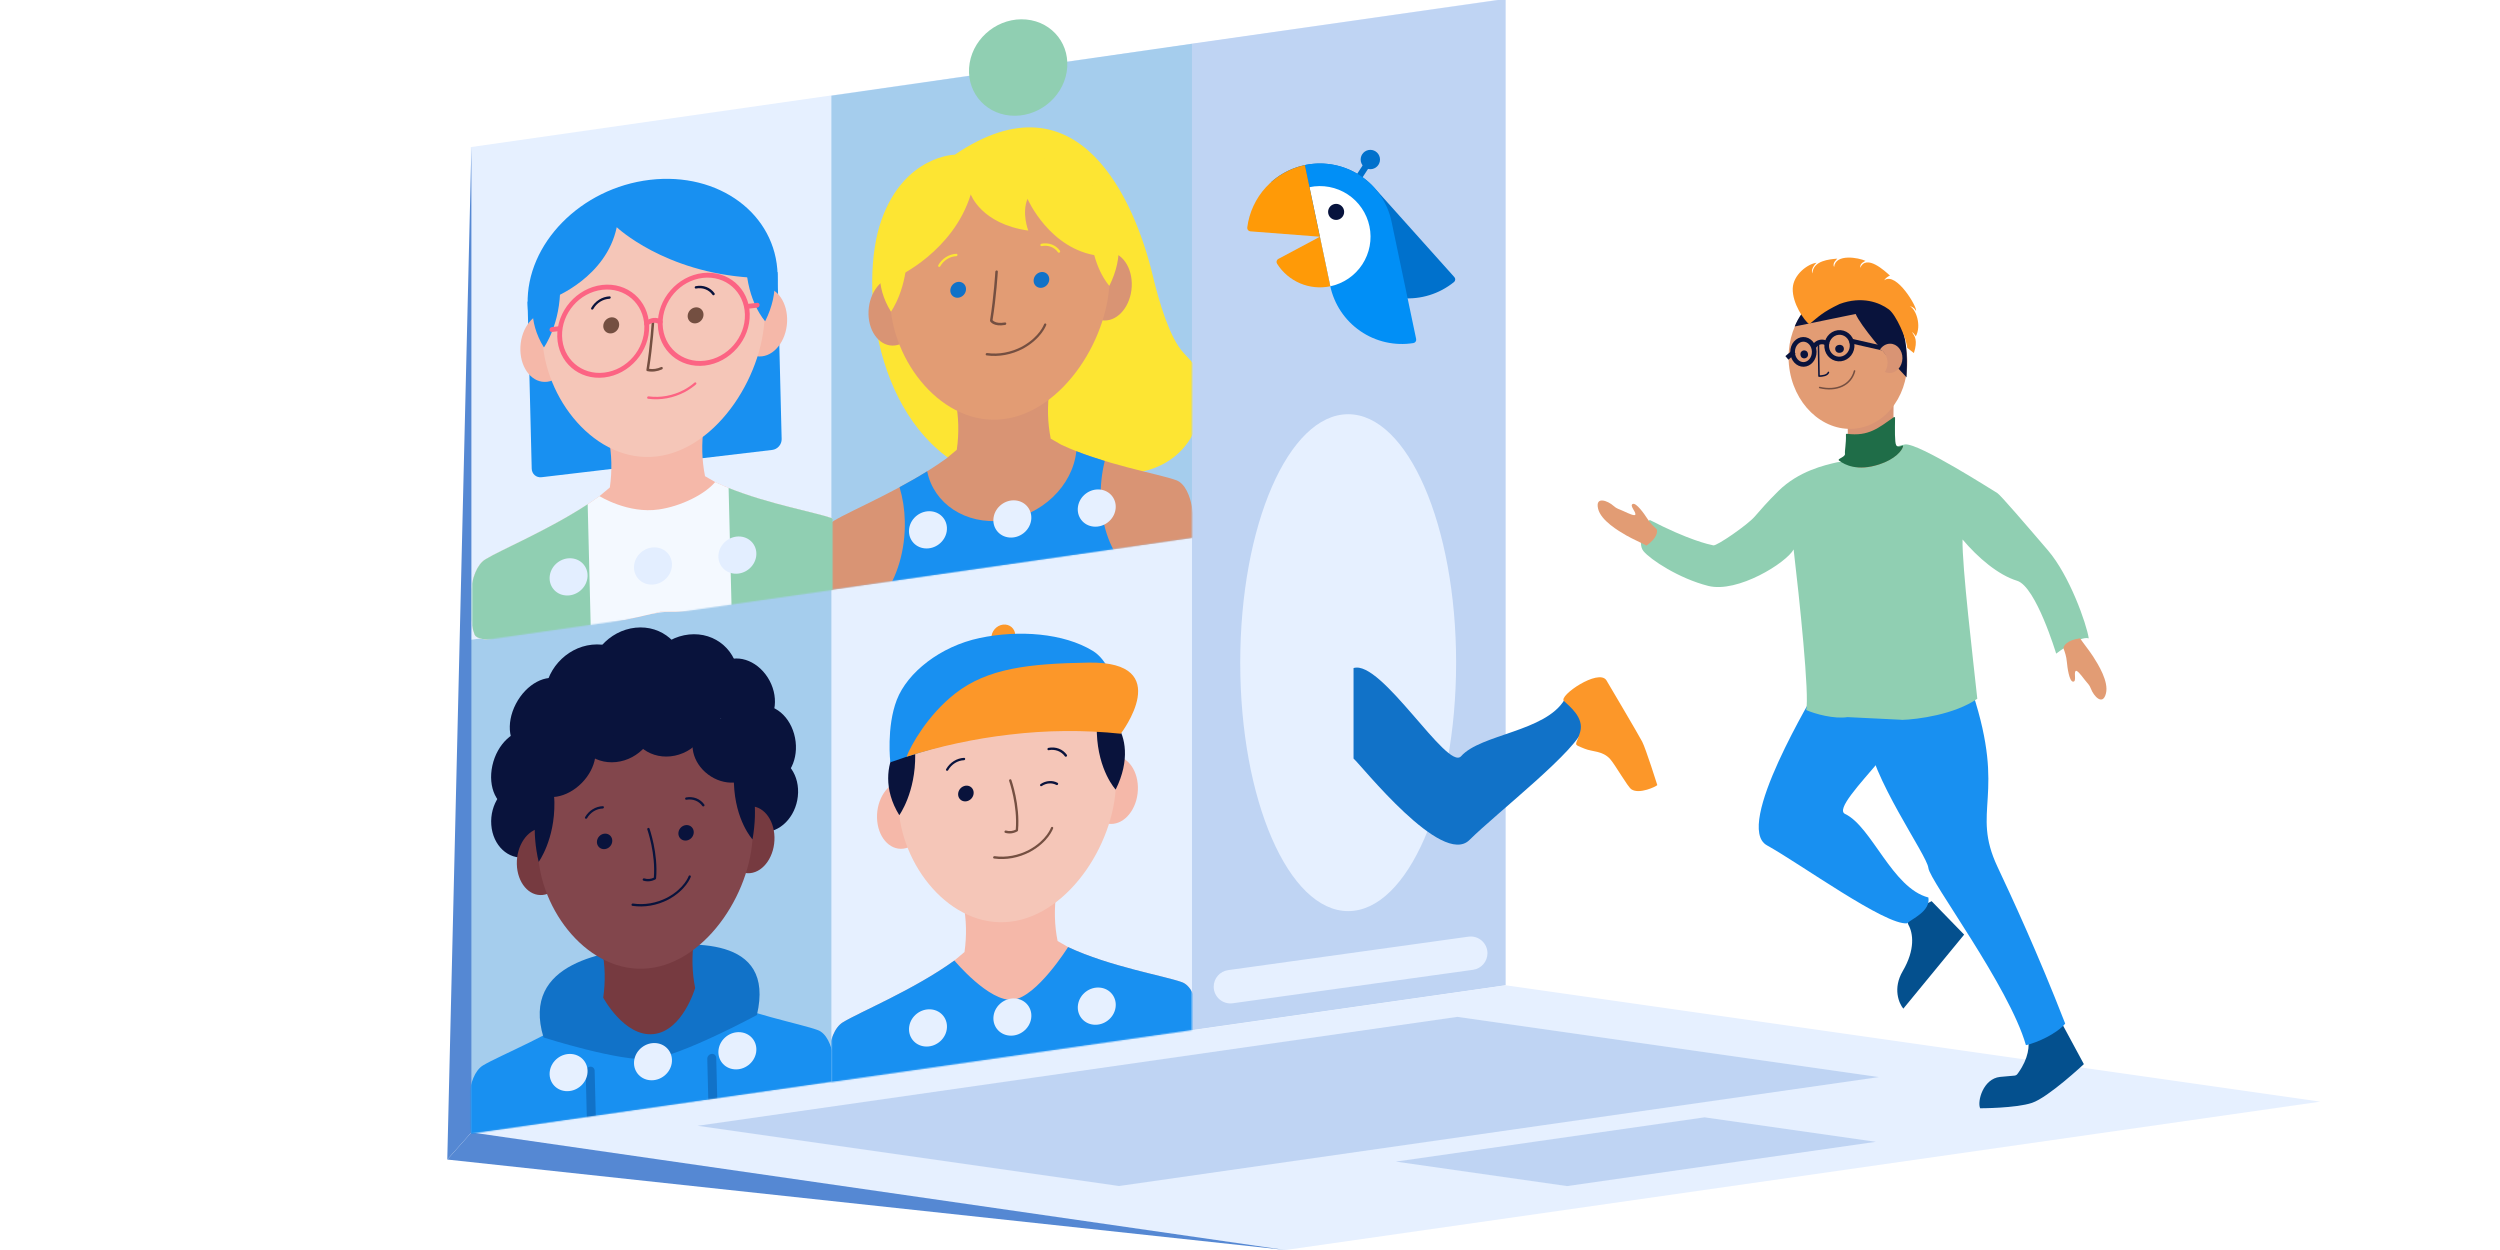 <svg width="2000" height="1000" viewBox="0 0 2000 1000" fill="none" xmlns="http://www.w3.org/2000/svg">
<rect x="0" y="0" width="2000" height="1000" fill="#333333" stroke="none"/>
<g clip-path="url(#clip0_403_1105)">
<rect width="2000" height="1000" fill="white"/>
<path d="M376.632 117.673L1204.45 -1V788.222L376.632 906.895V117.673Z" fill="#E6F0FF"/>
<path d="M953.594 34.954L1204.45 -0.869V788.222L953.594 824.046V34.954Z" fill="#BFD4F3"/>
<path d="M665.113 470.314L376.632 511.873V906.966L665.113 865.408V470.314Z" fill="#A5CDED"/>
<path d="M953.594 34.98L665.113 76.538V471.833L953.594 430.275V34.98Z" fill="#A5CDED"/>
<path d="M1028.37 1000L1856.18 881.328L1204.45 788.223L376.632 906.895L1028.37 1000Z" fill="#E6F0FF"/>
<path d="M895.222 948.809L1503.06 861.671L1165.85 813.499L558.018 900.637L895.222 948.809Z" fill="#BFD4F3"/>
<path d="M1253.66 948.865L1500.65 913.449L1363.63 893.87L1116.65 929.286L1253.66 948.865Z" fill="#BFD4F3"/>
<path d="M1028.37 1000L377.114 905.93L357.818 927.638L1028.37 1000Z" fill="#5588D3"/>
<path d="M377.114 118.155V905.93L357.818 927.639L377.114 118.155Z" fill="#5588D3"/>
<circle r="38.967" transform="matrix(0.996 0.092 -0.165 0.986 814.528 54.027)" fill="#90CFB2"/>
<path d="M1099.57 150.308L1163.48 221.689C1163.73 221.963 1163.92 222.285 1164.04 222.635C1164.16 222.984 1164.21 223.354 1164.18 223.723C1164.15 224.092 1164.05 224.451 1163.88 224.779C1163.71 225.107 1163.48 225.398 1163.19 225.633C1151.51 235.109 1136.63 239.728 1121.64 238.534C1106.65 237.34 1092.69 230.424 1082.65 219.22L1016.86 145.744C1028.43 135.382 1043.65 130.042 1059.16 130.898C1074.67 131.754 1089.2 138.736 1099.57 150.308V150.308Z" fill="#0071CC"/>
<path d="M1091.58 130.094L1095.89 132.916L1082.93 152.765L1078.61 149.943L1091.58 130.094Z" fill="#0071CC"/>
<path d="M1097.86 135.2C1093.67 136.078 1089.57 133.397 1088.69 129.214C1087.82 125.031 1090.5 120.928 1094.68 120.051C1098.86 119.174 1102.96 121.854 1103.84 126.037C1104.72 130.221 1102.04 134.323 1097.86 135.2Z" fill="#0071CC"/>
<path d="M1113.25 177.356L1132.92 271.191C1133 271.553 1133 271.927 1132.93 272.289C1132.86 272.652 1132.72 272.997 1132.51 273.302C1132.3 273.608 1132.03 273.869 1131.72 274.068C1131.41 274.267 1131.06 274.401 1130.7 274.462C1115.84 276.829 1100.65 273.39 1088.26 264.859C1075.87 256.329 1067.24 243.359 1064.15 228.638L1043.9 132.05C1051.43 130.471 1059.19 130.391 1066.75 131.814C1074.31 133.236 1081.52 136.134 1087.96 140.341C1094.4 144.548 1099.95 149.982 1104.28 156.333C1108.62 162.684 1111.67 169.828 1113.25 177.356V177.356Z" fill="#018FF6"/>
<path d="M1095.57 181.064C1097.78 191.579 1095.72 202.54 1089.84 211.535C1083.96 220.53 1074.75 226.822 1064.24 229.026L1047.61 149.729C1052.82 148.637 1058.19 148.581 1063.42 149.565C1068.64 150.549 1073.63 152.553 1078.08 155.463C1082.54 158.373 1086.37 162.131 1089.37 166.524C1092.37 170.916 1094.48 175.857 1095.57 181.064V181.064Z" fill="white"/>
<path d="M1022.7 207.118L1055.92 189.376L1064.24 229.025C1056.15 230.719 1047.75 229.903 1040.14 226.686C1032.54 223.469 1026.1 218.005 1021.68 211.026C1021.48 210.707 1021.34 210.348 1021.28 209.974C1021.22 209.599 1021.24 209.217 1021.34 208.85C1021.43 208.483 1021.6 208.14 1021.84 207.842C1022.07 207.544 1022.37 207.297 1022.7 207.118Z" fill="#FF9A07"/>
<path d="M997.8 182.019C999.334 169.931 1004.6 158.621 1012.86 149.665C1021.12 140.709 1031.97 134.551 1043.9 132.05L1055.92 189.376L1000.32 185.079C999.948 185.051 999.588 184.949 999.26 184.779C998.931 184.608 998.64 184.373 998.405 184.087C998.169 183.801 997.994 183.47 997.89 183.115C997.786 182.76 997.756 182.387 997.8 182.019V182.019Z" fill="#FF9A07"/>
<path d="M1070.22 175.81C1066.74 176.539 1063.34 174.312 1062.61 170.837C1061.88 167.362 1064.11 163.953 1067.58 163.225C1071.06 162.496 1074.46 164.723 1075.19 168.198C1075.92 171.673 1073.69 175.081 1070.22 175.81Z" fill="#07133D"/>
<path d="M970.96 789.357C970.96 782.681 975.882 777.027 982.494 776.106L1174.75 749.337C1182.8 748.216 1189.97 754.465 1189.97 762.587V762.587C1189.97 769.263 1185.05 774.917 1178.44 775.838L986.184 802.608C978.139 803.728 970.96 797.479 970.96 789.357V789.357Z" fill="#E6F0FF"/>
<path d="M1667.09 851.307L1647.76 815.466C1639.54 816.889 1620.66 823.366 1622.27 829.985C1623.85 836.461 1622.87 846.691 1614.68 858.173C1612.41 861.36 1613.53 860.085 1600.02 861.532C1586.51 862.979 1581.66 881.097 1584.1 886.618C1584.1 886.618 1612.56 886.635 1625.59 882.293C1638.61 877.951 1667.09 851.307 1667.09 851.307Z" fill="#04508E"/>
<path d="M1571.32 747.7L1545.29 720.922C1538.46 724.137 1523.59 734.332 1526.68 739.747C1530.55 746.515 1532.32 759.648 1522.18 776.904C1514.07 790.709 1519.12 802.668 1522.66 806.922L1571.32 747.7Z" fill="#04508E"/>
<path d="M1413.56 676.269C1386.46 661.244 1451.47 555.547 1454.97 547.941L1498.7 554.948L1520.42 565.832C1551.17 571.388 1461.23 644.123 1476.06 651.152C1497.5 661.312 1513.69 710.496 1542.7 717.989C1544.66 729.107 1529.01 735.249 1525.72 738.652C1508.5 740.518 1440.66 691.294 1413.56 676.269Z" fill="#1890F1"/>
<path d="M1542.69 694.349C1541.69 684.038 1496.29 621.369 1493.3 585.871L1578.08 554.209C1605.37 637.785 1576.45 647.672 1598.03 693.538C1608.88 716.602 1630.09 762.087 1652.16 818.886C1645.43 826.997 1629.65 834.178 1620.74 836.137C1607.27 789.012 1543.68 704.659 1542.69 694.349Z" fill="#1890F1"/>
<path d="M1422.72 392.805C1438.97 376.762 1459.94 372.037 1469.54 369.876L1469.9 369.795L1480.28 368.28L1520.47 356.331L1523.9 355.557C1534.46 353.857 1595.65 393.269 1597.87 394.461C1600.09 395.653 1621.08 420.132 1638.37 440.294C1655.65 460.455 1669.22 498.967 1671 510.691C1663.87 508.339 1644.93 522.906 1644.93 522.906C1644.93 522.906 1628.81 469.26 1613.69 464.626C1598.57 459.992 1582.42 446.235 1570.04 431.57C1569.48 452.48 1578.66 529.049 1581.84 558.985C1563.59 571.678 1533.89 575.569 1521.33 575.928C1521.33 575.893 1521.32 575.858 1521.32 575.823L1477.99 573.691C1467.38 575.368 1451.9 571.147 1444.9 568.008C1447.8 557.457 1439.44 477.967 1434.9 439.541C1429.19 450.176 1390.04 474.658 1366.6 468.727C1343.16 462.796 1320.3 447.665 1314.74 440.873C1309.19 434.082 1316.5 417.578 1319.86 415.997C1350.97 432.076 1366.88 435.511 1370.69 436.302C1373.43 436.871 1397.92 420.035 1403.76 413.274C1408.06 408.293 1413.99 401.421 1422.72 392.805Z" fill="#90CFB2"/>
<path d="M1477.77 362.786C1477.44 360.198 1478.55 349.831 1478.22 342.238C1478.21 341.999 1478.33 341.774 1478.54 341.651L1513.91 320.351C1514.35 320.088 1514.91 320.401 1514.9 320.912C1514.74 331.165 1514.49 354.042 1515.68 356.235C1516.71 358.125 1519.63 357.767 1521.37 357.043C1521.81 356.86 1522.32 357.113 1522.2 357.575C1521.34 360.875 1515.04 367.594 1503.26 371.559C1486.03 377.361 1477.67 371.749 1472.94 368.124C1471.22 366.803 1478.1 365.418 1477.77 362.786Z" fill="#D99474"/>
<path d="M1475.98 363.055C1475.66 360.514 1476.99 354.945 1476.74 347.706C1476.73 347.297 1477.09 346.972 1477.5 347.025C1494.96 349.306 1502.79 342.323 1515.03 333.754C1515.47 333.451 1516.06 333.765 1516.05 334.294L1516.05 334.391C1515.9 343.624 1515.73 353.876 1516.91 356.05C1517.92 357.919 1520.13 357.351 1521.63 356.557C1522.06 356.334 1522.56 356.572 1522.46 357.039C1521.77 360.397 1516.15 367.426 1503.27 371.558C1485.95 377.115 1475.88 372.018 1471.16 368.393C1469.44 367.072 1476.32 365.687 1475.98 363.055Z" fill="#1F6D48"/>
<ellipse rx="47.433" ry="55.442" transform="matrix(0.979 -0.206 0.18 0.984 1478.36 287.67)" fill="#E29C74"/>
<ellipse cx="1471.64" cy="279.077" rx="3.471" ry="3.218" transform="rotate(-7.746 1471.64 279.077)" fill="#09133C"/>
<ellipse cx="1443.38" cy="283.51" rx="3.037" ry="3.218" transform="rotate(-7.746 1443.38 283.51)" fill="#09133C"/>
<path d="M1455.36 275.049C1455.35 274.705 1455.07 274.432 1454.73 274.438C1454.38 274.444 1454.11 274.728 1454.12 275.071L1455.36 275.049ZM1455.2 300.898L1454.58 300.909C1454.59 301.249 1454.87 301.521 1455.21 301.52L1455.2 300.898ZM1463.35 298.097C1463.47 297.773 1463.29 297.419 1462.97 297.307C1462.65 297.194 1462.29 297.367 1462.18 297.691L1463.35 298.097ZM1454.12 275.071L1454.58 300.909L1455.83 300.887L1455.36 275.049L1454.12 275.071ZM1455.21 301.52C1456.45 301.516 1458.19 301.401 1459.75 300.945C1461.27 300.499 1462.81 299.668 1463.35 298.097L1462.18 297.691C1461.84 298.668 1460.82 299.335 1459.4 299.752C1458 300.16 1456.4 300.272 1455.2 300.276L1455.21 301.52Z" fill="#09133C"/>
<path d="M1483.64 296.781C1480.73 308.144 1469.18 313.233 1455.74 310.013" stroke="#744F41" stroke-width="1.244" stroke-linecap="round"/>
<path d="M1481.65 275.284C1482.28 281.175 1478.19 286.436 1472.65 287.15C1467.12 287.864 1462.02 283.786 1461.39 277.895C1460.76 272.004 1464.85 266.742 1470.38 266.029C1475.92 265.315 1481.01 269.392 1481.65 275.284Z" stroke="#09133C" stroke-width="3.732"/>
<path d="M1461.48 274.708V274.708C1458.29 272.598 1453.99 273.418 1451.8 276.557L1451.54 276.938" stroke="#09133C" stroke-width="3.732" stroke-linecap="round"/>
<path d="M1451.38 281.353C1451.47 287.117 1447.45 291.463 1442.89 291.549C1438.32 291.635 1434.17 287.443 1434.08 281.679C1434 275.914 1438.01 271.568 1442.58 271.482C1447.15 271.396 1451.3 275.588 1451.38 281.353Z" stroke="#09133C" stroke-width="3.732"/>
<path d="M1480.02 272.614L1509.06 279.225" stroke="#09133C" stroke-width="3.732"/>
<path d="M1435.2 281.51L1429.5 286.307" stroke="#09133C" stroke-width="3.732"/>
<path d="M1484.52 251.169L1435.77 261.182C1440.03 249.958 1458.85 221.323 1492.52 234.088C1526.19 246.854 1526.31 276.815 1525.25 301.885C1507.16 282.797 1488.57 260.476 1484.52 251.169Z" fill="#09133C"/>
<path d="M1434.19 230.721C1433.75 242.666 1443.37 256.467 1447.41 259.423C1454.98 253.168 1458.06 249.711 1471.73 243.182C1489.57 236.622 1503.55 241.952 1510.99 247.469C1516.94 251.882 1525.15 270.783 1525.76 278.263L1531.12 282.458C1534.32 272.287 1531.9 269.127 1529.63 265.712C1530.88 266.204 1532.65 269.061 1532.65 269.061C1537.32 260.507 1532.92 247.337 1527.78 244.93C1531.78 245.78 1532.81 248.853 1532.81 248.853C1534.25 246.314 1517.1 217.017 1507.47 224.203C1508.05 222.584 1511.04 220.721 1511.97 220.487C1508.03 216.92 1493.04 202.883 1488.16 214.317C1487.8 210.28 1491.65 209.335 1492.34 208.671C1486.98 206.134 1468.4 202.663 1467.26 213.615C1465.6 210.296 1469.4 207.648 1469.83 206.906C1463.69 207.452 1450.48 208.326 1449.9 218.776C1448.37 215.145 1452.24 211.183 1453.21 210.193C1446.19 211.118 1434.61 219.644 1434.19 230.721Z" fill="#FC9729"/>
<path d="M1511.63 298.427C1517.19 298.444 1521.81 293.205 1521.95 286.726C1522.09 280.246 1517.69 274.979 1512.13 274.962C1508.85 274.952 1505.89 276.78 1503.99 279.617C1507.64 281.368 1510.15 285.592 1510.05 290.516C1509.99 293.164 1509.19 295.604 1507.88 297.563C1509.03 298.116 1510.3 298.423 1511.63 298.427Z" fill="#D99474"/>
<path d="M1301.15 428.4C1305.9 431.133 1313.96 434.663 1317.18 436.512C1325.76 430.452 1326.21 425.221 1325.36 423.363L1325.36 423.362C1322.88 421.102 1320.3 418.751 1317.84 414.879C1315.55 411.269 1308.97 401.906 1306.19 403.165C1303.41 404.423 1308.76 409.306 1308.3 411.601C1307.99 413.159 1303.07 410.896 1298.79 408.889C1295.21 407.209 1293.46 407.097 1290.89 404.749C1286.34 400.599 1275.99 396.587 1278.48 406.996C1280.75 416.459 1294.72 424.701 1301.15 428.4Z" fill="#E29C74"/>
<path d="M1674.53 525.251C1671.58 520.634 1666.06 513.786 1664.06 510.661C1653.65 512.081 1650.84 516.515 1650.73 518.555L1650.73 518.556C1651.89 521.704 1653.09 524.978 1653.49 529.548C1653.86 533.81 1655.37 545.149 1658.42 545.316C1661.47 545.483 1658.97 538.682 1660.44 536.858C1661.43 535.618 1664.76 539.898 1667.63 543.651C1670.03 546.793 1671.53 547.699 1672.73 550.971C1674.86 556.75 1682.18 565.081 1684.77 554.697C1687.13 545.256 1678.54 531.5 1674.53 525.251Z" fill="#E29C74"/>
<mask id="mask0_403_1105" style="mask-type:alpha" maskUnits="userSpaceOnUse" x="665" y="428" width="289" height="438">
<path d="M953.594 428.827L665.113 470.385V865.68L953.594 824.122V428.827Z" fill="#BFD4F3"/>
</mask>
<g mask="url(#mask0_403_1105)">
<path d="M945.546 785.74C931.692 780.681 887.807 773.296 854.459 757.642L846.075 752.812C843.548 740.254 843.223 727.147 845.115 714.066C845.115 714.066 822.339 710.71 807.843 717.126C793.077 714.174 770.638 722.881 770.638 722.881C773.156 735.441 773.481 748.546 771.598 761.626L763.503 768.408C731.104 791.843 687.842 809.542 674.3 817.844C660.758 826.145 659.541 860.219 665.773 876.666C670.932 890.252 775.703 867.708 811.337 858.847C847.276 859.237 952.492 856.927 956.949 842.203C962.331 824.382 959.438 790.794 945.546 785.74Z" fill="#F5B8A9"/>
<path d="M665.774 876.666C670.932 890.251 775.703 867.708 811.337 858.847C847.276 859.237 952.492 856.927 956.949 842.203C962.333 824.439 959.457 790.792 945.546 785.74C931.635 780.687 887.807 773.296 854.459 757.642C854.459 757.642 829.54 797.51 810.534 799.759C791.529 802.009 763.503 768.408 763.503 768.408C731.105 791.843 687.842 809.542 674.3 817.844C660.758 826.145 659.542 860.219 665.774 876.666Z" fill="#1890F1"/>
<path d="M802.911 518.923C808.19 518.298 812.363 513.485 812.232 508.172C812.1 502.859 807.713 499.058 802.434 499.683C797.154 500.308 792.981 505.121 793.113 510.434C793.244 515.747 797.631 519.548 802.911 518.923Z" fill="#FC9729"/>
<path d="M890.704 659.04C901.909 657.714 910.691 644.508 910.321 629.544C909.95 614.579 900.566 603.524 889.361 604.85C878.156 606.176 869.374 619.382 869.745 634.346C870.116 649.311 879.5 660.366 890.704 659.04Z" fill="#F5B8A9"/>
<path d="M722.576 678.939C733.781 677.613 742.563 664.407 742.192 649.442C741.821 634.478 732.437 623.422 721.233 624.748C710.028 626.074 701.246 639.28 701.616 654.245C701.987 669.209 711.371 680.265 722.576 678.939Z" fill="#F5B8A9"/>
<path d="M892.735 622.7C893.934 671.065 856.386 731.667 808.325 737.355C760.264 743.043 719.962 691.732 718.761 643.291C718.304 631.707 720.143 619.933 724.171 608.655C728.199 597.376 734.337 586.817 742.226 577.593C750.115 568.369 759.599 560.662 770.126 554.923C780.654 549.183 792.014 545.524 803.546 544.159C815.078 542.794 826.552 543.751 837.302 546.972C848.051 550.194 857.86 555.616 866.16 562.924C874.459 570.233 881.082 579.281 885.644 589.543C890.207 599.805 892.617 611.076 892.735 622.7V622.7Z" fill="#F5C6B8"/>
<path d="M766.487 635.53C766.514 636.769 766.906 637.939 767.613 638.891C768.32 639.842 769.31 640.533 770.459 640.875C771.607 641.217 772.862 641.196 774.064 640.813C775.266 640.431 776.362 639.705 777.213 638.727C778.063 637.748 778.63 636.562 778.841 635.319C779.053 634.075 778.899 632.829 778.401 631.74C777.902 630.65 777.08 629.766 776.039 629.198C774.999 628.63 773.786 628.405 772.554 628.551C771.738 628.645 770.933 628.9 770.186 629.302C769.439 629.704 768.765 630.245 768.201 630.893C767.637 631.541 767.196 632.285 766.902 633.08C766.608 633.876 766.467 634.708 766.487 635.53" fill="#09133C"/>
<path fill-rule="evenodd" clip-rule="evenodd" d="M771.163 608.179C768.648 608.281 766.145 609.074 763.921 610.473C761.698 611.873 759.837 613.826 758.54 616.124C758.272 616.599 757.692 616.799 757.246 616.57C756.799 616.341 756.655 615.77 756.924 615.294C758.397 612.684 760.51 610.466 763.036 608.876C765.562 607.286 768.405 606.386 771.262 606.27C771.782 606.249 772.181 606.66 772.154 607.187C772.127 607.714 771.683 608.158 771.163 608.179Z" fill="#09133C"/>
<path fill-rule="evenodd" clip-rule="evenodd" d="M838.786 598.278C841.632 597.719 844.503 597.943 847.093 598.927C849.682 599.912 851.893 601.619 853.487 603.865C853.777 604.275 853.662 604.876 853.229 605.209C852.797 605.542 852.211 605.481 851.921 605.072C850.517 603.094 848.572 601.591 846.292 600.724C844.012 599.858 841.484 599.66 838.979 600.153C838.461 600.255 837.998 599.918 837.945 599.4C837.891 598.882 838.268 598.38 838.786 598.278Z" fill="#09133C"/>
<path fill-rule="evenodd" clip-rule="evenodd" d="M807.881 623.464C808.373 623.246 808.91 623.458 809.081 623.938L808.19 624.333C809.081 623.938 809.081 623.938 809.081 623.938L809.083 623.943L809.087 623.955L809.103 624.001C809.117 624.041 809.138 624.101 809.164 624.178C809.217 624.332 809.293 624.56 809.39 624.856C809.583 625.449 809.856 626.315 810.177 627.415C810.82 629.616 811.657 632.757 812.437 636.527C813.996 644.058 815.339 654.144 814.431 664.277C814.4 664.618 814.194 664.933 813.888 665.104C812.367 665.956 810.718 666.498 809.042 666.697C807.366 666.895 805.699 666.746 804.145 666.257C803.662 666.105 803.429 665.573 803.624 665.068C803.819 664.562 804.368 664.276 804.851 664.427C806.166 664.841 807.577 664.967 808.995 664.799C810.233 664.653 811.454 664.284 812.601 663.713C813.387 654.031 812.1 644.38 810.589 637.081C809.82 633.366 808.996 630.272 808.364 628.108C808.048 627.027 807.781 626.179 807.593 625.602C807.499 625.314 807.425 625.094 807.375 624.947C807.35 624.873 807.331 624.818 807.318 624.781L807.304 624.74L807.3 624.731L807.299 624.729C807.299 624.729 807.299 624.729 807.299 624.729C807.129 624.249 807.389 623.682 807.881 623.464Z" fill="#744F41"/>
<path fill-rule="evenodd" clip-rule="evenodd" d="M841.935 661.525C842.426 661.653 842.685 662.172 842.512 662.684L841.622 662.451C842.512 662.684 842.512 662.684 842.512 662.685L842.511 662.686L842.51 662.69L842.507 662.699L842.496 662.729C842.487 662.755 842.475 662.789 842.458 662.834C842.425 662.922 842.376 663.048 842.31 663.207C842.177 663.527 841.975 663.984 841.687 664.553C841.112 665.691 840.197 667.278 838.824 669.112C836.075 672.784 831.501 677.433 824.175 681.454L824.16 681.462L824.16 681.462C815.042 686.278 804.909 688.158 795.228 686.829C794.721 686.759 794.403 686.279 794.519 685.756C794.635 685.233 795.141 684.865 795.648 684.935C804.936 686.21 814.657 684.408 823.406 679.789C830.441 675.926 834.783 671.491 837.359 668.049C838.65 666.326 839.5 664.848 840.024 663.811C840.286 663.292 840.467 662.884 840.58 662.61C840.637 662.473 840.677 662.37 840.702 662.304C840.714 662.271 840.723 662.247 840.728 662.233L840.733 662.219L840.733 662.219L840.733 662.218C840.906 661.707 841.444 661.397 841.935 661.525Z" fill="#744F41"/>
<path d="M719.435 652.155C719.435 652.155 732.601 634.06 732.165 603.492C731.729 572.925 693.789 610.813 719.435 652.155Z" fill="#09133C"/>
<path d="M892.541 631.667C892.541 631.667 878.538 616.787 877.46 586.296C876.383 555.804 915.993 584.513 892.541 631.667Z" fill="#09133C"/>
<path d="M807.203 584.507C850.964 576.225 896.549 585.084 896.549 585.084C896.549 585.084 897.459 534.832 874.15 520.654C850.842 506.476 815.11 503.759 783.658 510.432C752.205 517.104 725.908 537.99 717.449 559.867C708.991 581.744 712.259 609.845 712.259 609.845C743.415 598.876 775.166 590.403 807.203 584.507V584.507Z" fill="#1890F1"/>
<path d="M870.999 530.085C822.816 530.84 790.064 534.678 764.331 554.66C742.068 571.986 728.607 596.511 725.234 605.378C752.208 596.84 779.701 590.928 807.321 587.727C837.265 584.114 867.208 583.863 896.596 586.98C896.596 586.98 941.053 528.987 870.999 530.085Z" fill="#FC9729"/>
<path fill-rule="evenodd" clip-rule="evenodd" d="M832.509 627.24C834.585 625.845 836.947 625.018 839.341 624.847C841.734 624.675 844.068 625.167 846.091 626.268C846.532 626.508 846.663 627.083 846.385 627.553C846.107 628.023 845.524 628.21 845.084 627.97C843.35 627.027 841.351 626.606 839.3 626.752C837.25 626.899 835.226 627.608 833.447 628.803C832.995 629.106 832.419 629.003 832.16 628.571C831.901 628.14 832.057 627.544 832.509 627.24Z" fill="#09133C"/>
</g>
<mask id="mask1_403_1105" style="mask-type:alpha" maskUnits="userSpaceOnUse" x="376" y="470" width="290" height="437">
<path d="M665.113 470.314L376.632 511.873V906.966L665.113 865.408V470.314Z" fill="#BFD4F3"/>
</mask>
<g mask="url(#mask1_403_1105)">
<path d="M386.48 852.279C373.125 860.287 371.903 893.865 378.057 910.159C383.152 923.619 486.624 902.744 521.817 894.468C542.683 894.976 587.263 894.849 621.332 891.719C639.151 886.769 655.083 881.793 666.103 878.214C670.739 860.355 667.631 829.127 654.363 824.124C640.681 818.958 597.341 811.113 564.407 795.251L556.128 790.381C556.128 790.381 546.153 824.822 522.821 827.275C499.488 829.727 482.574 798.093 482.574 798.093L474.578 804.674C442.581 827.379 399.854 844.27 386.48 852.279Z" fill="#1890F1"/>
<path d="M518.554 757.56C486.693 760.909 416.3 768.833 434.823 829.958C434.823 829.958 496.55 849.735 520.608 847.206L521.036 847.161C545.095 844.633 605.523 812.017 605.523 812.017C620.815 747.337 550.469 754.168 518.554 757.56Z" fill="#1172C8"/>
<path d="M556.128 790.381C553.632 777.968 553.312 765.043 555.181 752.172C555.181 752.172 532.688 748.57 518.371 754.69C503.788 751.608 481.627 759.903 481.627 759.903C484.113 772.317 484.434 785.241 482.574 798.112C482.574 798.112 499.489 829.728 522.821 827.275C546.153 824.823 556.128 790.381 556.128 790.381Z" fill="#763A40"/>
<path d="M569.328 843.117L569.309 843.119C567.334 843.327 565.774 845.104 565.823 847.088L566.89 890.143C566.939 892.127 568.58 893.568 570.554 893.36L570.573 893.358C572.547 893.151 574.108 891.374 574.059 889.39L572.992 846.334C572.943 844.35 571.302 842.91 569.328 843.117Z" fill="#1172C8"/>
<path d="M472.051 853.342L472.032 853.344C470.058 853.551 468.497 855.328 468.546 857.312L469.613 900.368C469.663 902.352 471.303 903.792 473.278 903.585L473.296 903.583C475.271 903.375 476.832 901.599 476.783 899.614L475.715 856.559C475.666 854.575 474.025 853.134 472.051 853.342Z" fill="#1172C8"/>
<path d="M638.471 634.136C638.897 617.514 627.938 604.649 613.993 605.401C600.048 606.154 588.398 620.239 587.972 636.86C587.545 653.482 598.504 666.347 612.449 665.595C626.394 664.842 638.044 650.758 638.471 634.136Z" fill="#09133C"/>
<path d="M620.608 625.339C633.349 620.772 639.919 603.685 635.283 587.175C630.647 570.664 616.56 560.982 603.819 565.548C591.077 570.115 584.507 587.202 589.143 603.713C593.78 620.223 607.867 629.906 620.608 625.339Z" fill="#09133C"/>
<path d="M610.177 581.934C621.457 574.091 623.248 556.206 614.178 541.986C605.107 527.766 588.61 522.596 577.33 530.438C566.05 538.281 564.259 556.166 573.329 570.386C582.399 584.606 598.897 589.776 610.177 581.934Z" fill="#09133C"/>
<path d="M420.474 685.781C434.383 683.606 444.649 668.51 443.403 652.064C442.157 635.618 429.87 624.049 415.961 626.224C402.051 628.4 391.785 643.495 393.031 659.941C394.278 676.387 406.564 687.956 420.474 685.781Z" fill="#09133C"/>
<path d="M600.207 698.512C611.273 697.349 619.947 684.443 619.581 669.686C619.216 654.929 609.949 643.909 598.883 645.072C587.817 646.235 579.143 659.141 579.509 673.898C579.875 688.655 589.142 699.675 600.207 698.512Z" fill="#763A40"/>
<path d="M434.163 715.965C445.229 714.802 453.903 701.896 453.537 687.138C453.171 672.381 443.904 661.361 432.838 662.524C421.773 663.687 413.099 676.593 413.464 691.35C413.83 706.107 423.097 717.128 434.163 715.965Z" fill="#763A40"/>
<path d="M602.213 662.713C603.395 710.39 566.312 769.669 518.847 774.657C471.382 779.646 431.58 728.524 430.397 680.772C429.945 669.346 431.762 657.762 435.741 646.695C439.719 635.628 445.781 625.298 453.573 616.306C461.365 607.314 470.731 599.839 481.128 594.316C491.525 588.793 502.744 585.333 514.133 584.136C525.523 582.939 536.855 584.029 547.471 587.343C558.086 590.658 567.774 596.13 575.97 603.442C584.166 610.753 590.707 619.759 595.212 629.934C599.718 640.11 602.097 651.252 602.213 662.713V662.713Z" fill="#82464C"/>
<path d="M477.531 673.735C477.558 674.958 477.945 676.116 478.643 677.063C479.341 678.01 480.319 678.704 481.453 679.056C482.588 679.408 483.827 679.403 485.014 679.042C486.202 678.68 487.284 677.978 488.124 677.025C488.963 676.072 489.523 674.91 489.732 673.686C489.941 672.463 489.79 671.233 489.297 670.153C488.805 669.072 487.993 668.189 486.965 667.616C485.938 667.043 484.74 666.805 483.524 666.933C482.718 667.016 481.923 667.257 481.185 667.644C480.447 668.03 479.781 668.554 479.224 669.186C478.667 669.818 478.231 670.545 477.941 671.326C477.65 672.106 477.511 672.925 477.531 673.735" fill="#09133C"/>
<path d="M542.705 666.885C542.732 668.108 543.119 669.267 543.818 670.214C544.517 671.162 545.496 671.855 546.632 672.207C547.767 672.558 549.007 672.552 550.195 672.189C551.383 671.826 552.465 671.122 553.304 670.167C554.143 669.212 554.701 668.048 554.908 666.824C555.115 665.6 554.961 664.37 554.465 663.29C553.97 662.21 553.156 661.329 552.125 660.758C551.095 660.187 549.896 659.953 548.679 660.085C547.874 660.169 547.082 660.412 546.346 660.8C545.61 661.187 544.946 661.712 544.392 662.343C543.837 662.974 543.402 663.701 543.113 664.48C542.824 665.259 542.685 666.076 542.705 666.885" fill="#09133C"/>
<path fill-rule="evenodd" clip-rule="evenodd" d="M482.15 646.832C479.667 646.899 477.194 647.649 474.998 649C472.802 650.351 470.965 652.253 469.684 654.501C469.418 654.966 468.846 655.156 468.405 654.924C467.965 654.692 467.822 654.128 468.087 653.663C469.543 651.108 471.63 648.948 474.124 647.414C476.619 645.879 479.427 645.028 482.248 644.951C482.762 644.937 483.156 645.347 483.129 645.866C483.102 646.385 482.664 646.818 482.15 646.832Z" fill="#09133C"/>
<path fill-rule="evenodd" clip-rule="evenodd" d="M548.936 637.943C551.746 637.428 554.582 637.686 557.139 638.689C559.696 639.693 561.879 641.404 563.453 643.64C563.74 644.047 563.626 644.639 563.199 644.962C562.772 645.284 562.194 645.216 561.907 644.809C560.521 642.841 558.599 641.334 556.348 640.451C554.096 639.567 551.6 639.34 549.126 639.793C548.614 639.887 548.157 639.549 548.104 639.038C548.052 638.527 548.424 638.036 548.936 637.943Z" fill="#09133C"/>
<path fill-rule="evenodd" clip-rule="evenodd" d="M518.412 662.372C518.898 662.163 519.429 662.38 519.597 662.855L518.718 663.233C519.597 662.855 519.597 662.855 519.597 662.855L519.599 662.86L519.603 662.872L519.619 662.918C519.633 662.958 519.653 663.016 519.679 663.093C519.731 663.246 519.807 663.471 519.902 663.765C520.093 664.351 520.363 665.208 520.68 666.297C521.314 668.475 522.141 671.582 522.911 675.309C524.45 682.754 525.777 692.714 524.88 702.691C524.849 703.027 524.645 703.335 524.343 703.5C522.841 704.321 521.212 704.834 519.557 705.008C517.902 705.182 516.256 705.013 514.721 704.511C514.244 704.356 514.014 703.828 514.206 703.332C514.399 702.836 514.942 702.561 515.419 702.717C516.718 703.141 518.11 703.284 519.511 703.137C520.734 703.008 521.94 702.661 523.072 702.112C523.849 692.577 522.578 683.046 521.086 675.832C520.327 672.159 519.513 669.098 518.889 666.957C518.577 665.887 518.313 665.047 518.128 664.477C518.035 664.191 517.962 663.973 517.912 663.828C517.888 663.755 517.869 663.7 517.856 663.664L517.842 663.623L517.839 663.614L517.838 663.612C517.838 663.612 517.838 663.612 517.838 663.612C517.669 663.136 517.926 662.581 518.412 662.372Z" fill="#09133C"/>
<path fill-rule="evenodd" clip-rule="evenodd" d="M552.043 700.334C552.528 700.467 552.783 700.982 552.612 701.484L551.734 701.243C552.612 701.484 552.613 701.483 552.612 701.484L552.61 701.49L552.607 701.499L552.597 701.529C552.588 701.553 552.575 701.588 552.559 701.631C552.526 701.717 552.478 701.84 552.413 701.997C552.282 702.31 552.082 702.757 551.798 703.314C551.229 704.427 550.325 705.977 548.969 707.766C546.255 711.348 541.738 715.872 534.503 719.751L534.488 719.76C525.482 724.39 515.475 726.113 505.914 724.677C505.413 724.602 505.099 724.124 505.214 723.61C505.329 723.096 505.828 722.741 506.329 722.816C515.501 724.193 525.102 722.541 533.742 718.1C540.69 714.373 544.979 710.057 547.524 706.699C548.798 705.018 549.638 703.574 550.156 702.559C550.415 702.052 550.593 701.652 550.705 701.385C550.761 701.251 550.8 701.15 550.825 701.085C550.837 701.053 550.846 701.029 550.851 701.015L550.855 701.002C551.027 700.5 551.558 700.201 552.043 700.334Z" fill="#09133C"/>
<path d="M602.022 671.532C602.022 671.532 588.193 656.683 587.13 626.609C586.067 596.535 611.003 619.635 602.022 671.532Z" fill="#09133C"/>
<path d="M536.468 605.068C554.805 603.141 569.299 586.641 568.842 568.216C568.386 549.79 553.151 536.415 534.814 538.342C516.477 540.27 501.983 556.769 502.44 575.195C502.896 593.621 518.131 606.995 536.468 605.068Z" fill="#09133C"/>
<path d="M604.057 617.557C612.214 606.962 608.599 590.684 595.981 581.197C583.363 571.711 566.521 572.609 558.363 583.203C550.206 593.797 553.822 610.076 566.439 619.562C579.057 629.049 595.899 628.151 604.057 617.557Z" fill="#09133C"/>
<path d="M440.596 619.291C444.392 601.894 437.011 586.274 424.11 584.402C411.209 582.53 397.674 595.116 393.878 612.513C390.083 629.91 397.464 645.53 410.364 647.402C423.265 649.274 436.8 636.688 440.596 619.291Z" fill="#09133C"/>
<path d="M454.708 582.849C463.028 566.801 460.362 549.385 448.752 543.948C437.143 538.511 420.987 547.113 412.667 563.161C404.347 579.208 407.013 596.625 418.623 602.062C430.232 607.499 446.388 598.897 454.708 582.849Z" fill="#09133C"/>
<path d="M430.931 689.514C430.931 689.514 443.953 671.843 443.524 641.702C443.094 611.562 419.448 639.768 430.931 689.514Z" fill="#09133C"/>
<path d="M492.876 609.65C511.213 607.723 525.707 591.224 525.25 572.798C524.794 554.372 509.559 540.997 491.222 542.924C472.885 544.852 458.391 561.351 458.848 579.777C459.304 598.203 474.539 611.578 492.876 609.65Z" fill="#09133C"/>
<path d="M475.523 593.483C496.883 591.238 513.768 572.017 513.236 550.553C512.704 529.089 494.957 513.509 473.596 515.754C452.236 517.999 435.352 537.219 435.884 558.683C436.416 580.148 454.163 595.728 475.523 593.483Z" fill="#09133C"/>
<path d="M553.117 585.327C574.477 583.082 591.362 563.862 590.83 542.398C590.298 520.934 572.551 505.354 551.19 507.599C529.83 509.844 512.946 529.064 513.478 550.528C514.01 571.992 531.757 587.572 553.117 585.327Z" fill="#09133C"/>
<path d="M510.304 579.884C531.664 577.639 548.548 558.419 548.016 536.955C547.484 515.491 529.737 499.911 508.377 502.156C487.017 504.401 470.132 523.621 470.664 545.085C471.196 566.549 488.944 582.129 510.304 579.884Z" fill="#09133C"/>
<path d="M465.364 626.421C477.366 614.279 480.052 597.334 471.362 588.573C462.672 579.812 445.898 582.552 433.895 594.693C421.893 606.834 419.207 623.779 427.897 632.541C436.587 641.302 453.361 638.562 465.364 626.421Z" fill="#09133C"/>
</g>
<mask id="mask2_403_1105" style="mask-type:alpha" maskUnits="userSpaceOnUse" x="665" y="34" width="289" height="438">
<path d="M953.594 34.98L665.113 76.538V471.833L953.594 430.275V34.98Z" fill="#BFD4F3"/>
</mask>
<g mask="url(#mask2_403_1105)">
<path d="M763.851 123.749C763.851 123.749 723.56 124.35 705.165 175.98C686.769 227.609 699.819 340.621 776.404 376.88C852.99 413.139 892.506 378.983 892.506 378.983C892.506 378.983 941.049 384.145 957.882 339.499C962.054 328.424 957.326 317.096 957.326 317.096C957.326 317.096 967.108 326.769 972.18 321.195C977.511 315.302 962.337 299.045 946.727 282.149C935.824 270.361 927.4 242.301 922.032 219.775C908.117 161.907 863.509 56.087 763.851 123.749Z" fill="#FDE533"/>
<path d="M940.974 384.155C926.992 379.049 882.704 371.597 849.05 355.799L840.589 350.924C838.038 338.251 837.71 325.024 839.62 311.822C839.62 311.822 816.635 308.436 802.006 314.911C787.103 311.931 764.459 320.718 764.459 320.718C767 333.394 767.327 346.619 765.428 359.82L757.258 366.663C724.562 390.314 680.902 408.176 667.235 416.554C653.569 424.931 652.341 459.319 658.631 475.916C663.837 489.627 769.57 466.876 805.532 457.934C841.801 458.327 947.983 455.996 952.481 441.137C957.913 423.152 954.974 389.258 940.974 384.155Z" fill="#D99474"/>
<path d="M880.596 398.176C880.328 388.391 881.412 378.49 883.817 368.757C876.222 366.448 868.524 363.864 861.067 360.944C858.203 388.631 833.306 412.78 802.442 416.433C772.321 419.998 746.876 402.806 741.752 377.025C734.459 381.556 726.969 385.804 719.643 389.744C722.221 398.405 723.633 407.477 723.843 416.729C724.428 440.339 717.53 462.319 706.267 477.556C740.788 472.856 784.801 463.095 805.57 457.929C825.652 458.164 867.22 457.527 901.072 454.308C889.104 441.916 881.18 421.728 880.596 398.176Z" fill="#1890F1"/>
<path d="M885.628 256.291C896.936 254.952 905.799 241.625 905.425 226.523C905.05 211.421 895.58 200.264 884.273 201.602C872.965 202.94 864.102 216.268 864.476 231.37C864.851 246.471 874.321 257.629 885.628 256.291Z" fill="#D99474"/>
<path d="M715.955 276.373C727.263 275.034 736.126 261.707 735.751 246.605C735.377 231.503 725.907 220.346 714.599 221.684C703.292 223.022 694.428 236.35 694.803 251.452C695.177 266.553 704.647 277.711 715.955 276.373Z" fill="#D99474"/>
<path d="M887.677 219.617C888.887 268.427 850.995 329.585 802.492 335.326C753.99 341.066 713.317 289.284 712.105 240.397C711.644 228.707 713.499 216.825 717.565 205.443C721.63 194.06 727.824 183.405 735.786 174.096C743.748 164.786 753.319 157.009 763.943 151.217C774.566 145.425 786.031 141.732 797.669 140.355C809.307 138.977 820.887 139.942 831.735 143.193C842.583 146.444 852.483 151.917 860.858 159.292C869.233 166.668 875.918 175.799 880.522 186.155C885.126 196.512 887.558 207.886 887.677 219.617V219.617Z" fill="#E29C74"/>
<path d="M760.251 232.567C760.278 233.819 760.673 234.999 761.387 235.959C762.1 236.919 763.1 237.616 764.259 237.962C765.418 238.307 766.684 238.286 767.897 237.9C769.111 237.514 770.216 236.781 771.075 235.794C771.933 234.807 772.505 233.61 772.718 232.355C772.932 231.099 772.777 229.842 772.274 228.743C771.77 227.643 770.941 226.75 769.891 226.178C768.84 225.605 767.616 225.377 766.374 225.524C765.55 225.619 764.738 225.877 763.984 226.283C763.23 226.688 762.549 227.234 761.98 227.888C761.412 228.542 760.966 229.293 760.669 230.096C760.372 230.899 760.23 231.739 760.251 232.567" fill="#1172C8"/>
<path d="M826.887 224.68C826.918 225.926 827.315 227.1 828.029 228.055C828.742 229.01 829.74 229.701 830.896 230.043C832.051 230.384 833.313 230.36 834.522 229.973C835.73 229.586 836.831 228.854 837.684 227.87C838.538 226.885 839.106 225.692 839.318 224.441C839.529 223.191 839.373 221.938 838.871 220.843C838.369 219.748 837.542 218.859 836.495 218.289C835.449 217.719 834.229 217.492 832.991 217.639C831.331 217.835 829.755 218.688 828.61 220.008C827.465 221.328 826.845 223.009 826.887 224.68" fill="#1172C8"/>
<path fill-rule="evenodd" clip-rule="evenodd" d="M764.989 204.963C762.451 205.065 759.925 205.865 757.681 207.278C755.437 208.69 753.559 210.661 752.25 212.98C751.979 213.46 751.394 213.661 750.944 213.43C750.494 213.199 750.348 212.623 750.619 212.143C752.106 209.509 754.238 207.27 756.787 205.666C759.336 204.062 762.206 203.153 765.089 203.036C765.614 203.015 766.017 203.429 765.989 203.961C765.962 204.493 765.514 204.941 764.989 204.963Z" fill="#FDE533"/>
<path fill-rule="evenodd" clip-rule="evenodd" d="M833.156 194.98C836.026 194.413 838.922 194.638 841.534 195.633C844.145 196.627 846.372 198.352 847.975 200.623C848.267 201.036 848.149 201.643 847.712 201.978C847.275 202.314 846.684 202.25 846.392 201.837C844.982 199.839 843.022 198.32 840.724 197.446C838.426 196.571 835.878 196.372 833.352 196.872C832.829 196.975 832.362 196.635 832.308 196.113C832.253 195.591 832.633 195.084 833.156 194.98Z" fill="#FDE533"/>
<path fill-rule="evenodd" clip-rule="evenodd" d="M836.435 258.779C836.93 258.911 837.188 259.437 837.011 259.952L836.115 259.713C837.011 259.952 837.011 259.952 837.011 259.952L837.009 259.958L837.005 259.968L836.994 259.998C836.985 260.024 836.972 260.059 836.955 260.103C836.922 260.192 836.872 260.319 836.804 260.48C836.669 260.802 836.462 261.262 836.17 261.836C835.585 262.983 834.655 264.583 833.265 266.434C830.483 270.139 825.863 274.835 818.491 278.91L818.473 278.92C809.271 283.78 799.045 285.677 789.276 284.335C788.763 284.265 788.443 283.78 788.56 283.252C788.677 282.725 789.187 282.354 789.7 282.424C799.072 283.711 808.882 281.892 817.711 277.232C824.792 273.316 829.179 268.835 831.79 265.359C833.097 263.618 833.961 262.126 834.495 261.079C834.762 260.556 834.947 260.144 835.062 259.868C835.12 259.73 835.161 259.626 835.187 259.559C835.199 259.526 835.208 259.501 835.213 259.487L835.218 259.473C835.396 258.958 835.94 258.647 836.435 258.779Z" fill="#744F41"/>
<path d="M712.785 249.343C712.785 249.343 726.073 231.081 725.633 200.233C725.192 169.385 686.904 207.621 712.785 249.343Z" fill="#FDE533"/>
<path d="M887.482 228.666C887.482 228.666 873.35 213.65 872.263 182.878C871.176 152.106 911.15 181.079 887.482 228.666Z" fill="#FDE533"/>
<path fill-rule="evenodd" clip-rule="evenodd" d="M797.319 216.353C797.875 216.334 798.299 216.776 798.267 217.34L797.26 217.374L796.253 217.409C796.285 216.844 796.763 216.372 797.319 216.353ZM794.058 256.102C795.585 246.611 796.633 236.989 797.301 229.711C797.64 226.02 797.881 222.929 798.038 220.76C798.116 219.676 798.173 218.822 798.211 218.238C798.23 217.947 798.244 217.723 798.253 217.571L798.263 217.399L798.267 217.34C798.267 217.34 798.267 217.34 797.26 217.374L796.253 217.409L796.249 217.464L796.239 217.633C796.23 217.782 796.216 218.004 796.198 218.293C796.16 218.872 796.104 219.72 796.026 220.799C795.87 222.957 795.629 226.034 795.292 229.709C794.617 237.061 793.554 246.797 792.004 256.348C791.969 256.563 792.001 256.777 792.096 256.96L792.999 256.423C792.096 256.96 792.095 256.959 792.096 256.96L792.097 256.963L792.099 256.967L792.103 256.975L792.115 256.996C792.124 257.011 792.135 257.031 792.149 257.054C792.176 257.1 792.214 257.16 792.263 257.232C792.362 257.375 792.507 257.564 792.709 257.779C793.112 258.209 793.737 258.737 794.658 259.203C796.509 260.139 799.48 260.782 804.099 259.966C804.654 259.868 805.067 259.338 805.021 258.782C804.975 258.226 804.488 257.855 803.933 257.953C799.659 258.708 797.121 258.082 795.688 257.357C794.966 256.992 794.504 256.592 794.231 256.301C794.162 256.227 794.104 256.16 794.058 256.102Z" fill="#744F41"/>
<path d="M718.101 221.289C718.101 221.289 762.563 201.143 776.622 155.5C776.622 155.5 784.84 179.071 822.627 184.47C822.627 184.47 817.211 170.765 821.997 159.059C821.997 159.059 839.784 199.915 879.158 204.665C918.531 209.416 881.235 147.573 860.069 136.712C838.903 125.851 824.2 122.463 800.624 125.253C777.049 128.044 720.424 162.593 714.456 202.054C708.488 241.516 718.101 221.289 718.101 221.289Z" fill="#FDE533"/>
</g>
<mask id="mask3_403_1105" style="mask-type:alpha" maskUnits="userSpaceOnUse" x="377" y="76" width="290" height="438">
<path d="M666.078 76.668L377.597 118.226V513.521L666.078 471.963V76.668Z" fill="#BFD4F3"/>
</mask>
<g mask="url(#mask3_403_1105)">
<path d="M422.057 241.286L622.009 217.62L625.322 351.262C625.373 353.32 624.61 355.39 623.199 357.017C621.789 358.644 619.848 359.693 617.803 359.936L433.274 381.776C431.228 382.018 429.247 381.433 427.764 380.148C426.282 378.864 425.42 376.986 425.369 374.928L422.057 241.286Z" fill="#1890F1"/>
<path d="M665.721 414.625C651.554 409.452 606.68 401.901 572.58 385.894L564.027 380.952C561.442 368.111 561.11 354.709 563.045 341.333C563.045 341.333 539.756 337.901 524.932 344.462C509.833 341.443 486.889 350.347 486.889 350.347C489.463 363.19 489.795 376.59 487.871 389.966L479.593 396.9C446.464 420.864 402.225 438.962 388.378 447.451C374.531 455.939 373.287 490.782 379.66 507.599C384.935 521.491 492.068 498.44 528.505 489.379C565.255 489.777 672.843 487.415 677.4 472.359C682.885 454.139 679.907 419.796 665.721 414.625Z" fill="#F5B8A9"/>
<path d="M677.42 472.357C682.925 454.193 679.984 419.787 665.779 414.619C651.574 409.45 606.719 401.897 572.619 385.89L572.148 385.615C563.715 395.662 544.667 404.98 527.096 407.565C502.397 411.209 479.612 396.898 479.612 396.898C446.502 420.86 402.245 438.96 388.417 447.447C374.589 455.933 373.383 490.771 379.602 507.607C384.877 521.499 492.01 498.447 528.467 489.384C565.216 489.782 672.862 487.413 677.42 472.357Z" fill="#F4F9FF"/>
<path d="M470.143 403.39C438.539 424.118 400.93 439.739 388.359 447.453C374.531 455.94 373.268 490.785 379.64 507.602C383.095 516.708 430.225 509.963 472.58 501.681L470.143 403.39Z" fill="#90CFB2"/>
<path d="M665.721 414.626C652.939 409.95 615.167 403.368 582.881 390.377L585.311 488.377C627.671 486.594 674.414 482.17 677.381 472.362C682.885 454.139 679.907 419.796 665.721 414.626Z" fill="#90CFB2"/>
<path d="M524.266 319.148C579.487 312.612 623.28 268.076 622.08 219.674C620.88 171.272 575.142 137.333 519.921 143.869C464.701 150.405 420.908 194.941 422.108 243.342C423.308 291.744 469.045 325.683 524.266 319.148Z" fill="#1890F1"/>
<path d="M609.643 285.068C621.101 283.712 630.081 270.209 629.702 254.907C629.322 239.605 619.727 228.3 608.27 229.656C596.812 231.012 587.832 244.516 588.211 259.818C588.591 275.119 598.186 286.424 609.643 285.068Z" fill="#F5B8A9"/>
<path d="M437.724 305.417C449.181 304.061 458.161 290.557 457.782 275.255C457.403 259.954 447.807 248.649 436.35 250.005C424.893 251.361 415.912 264.864 416.292 280.166C416.671 295.468 426.266 306.773 437.724 305.417Z" fill="#F5B8A9"/>
<path d="M611.719 247.91C612.945 297.366 574.551 359.333 525.407 365.15C476.262 370.967 435.051 318.499 433.823 268.965C433.355 257.12 435.235 245.081 439.355 233.548C443.474 222.015 449.749 211.218 457.817 201.786C465.884 192.353 475.582 184.473 486.346 178.604C497.111 172.735 508.727 168.994 520.519 167.598C532.311 166.202 544.045 167.18 555.036 170.474C566.028 173.768 576.058 179.313 584.545 186.786C593.031 194.259 599.804 203.512 604.469 214.005C609.134 224.498 611.599 236.023 611.719 247.91V247.91Z" fill="#F5C6B8"/>
<path d="M482.606 261.031C482.633 262.298 483.034 263.494 483.757 264.467C484.48 265.44 485.493 266.147 486.667 266.497C487.841 266.847 489.124 266.825 490.354 266.434C491.583 266.043 492.704 265.3 493.573 264.3C494.443 263.3 495.022 262.087 495.239 260.815C495.455 259.543 495.298 258.27 494.788 257.156C494.278 256.041 493.438 255.137 492.374 254.556C491.309 253.976 490.069 253.745 488.81 253.894C487.975 253.991 487.152 254.252 486.389 254.663C485.625 255.074 484.935 255.627 484.358 256.29C483.782 256.952 483.331 257.713 483.03 258.526C482.729 259.34 482.585 260.191 482.606 261.031" fill="#744F41"/>
<path d="M550.124 253.04C550.156 254.302 550.558 255.492 551.281 256.459C552.004 257.427 553.015 258.128 554.186 258.473C555.357 258.819 556.636 258.795 557.86 258.403C559.084 258.011 560.2 257.269 561.065 256.272C561.93 255.274 562.505 254.065 562.72 252.798C562.934 251.531 562.776 250.262 562.267 249.152C561.758 248.043 560.92 247.142 559.86 246.564C558.799 245.986 557.564 245.757 556.309 245.905C554.627 246.105 553.03 246.968 551.87 248.306C550.71 249.644 550.082 251.347 550.124 253.04" fill="#744F41"/>
<path fill-rule="evenodd" clip-rule="evenodd" d="M487.555 239.037C484.983 239.141 482.423 239.952 480.15 241.383C477.876 242.814 475.974 244.811 474.647 247.161C474.373 247.647 473.78 247.851 473.324 247.616C472.867 247.382 472.72 246.798 472.994 246.312C474.501 243.643 476.662 241.375 479.244 239.749C481.827 238.124 484.735 237.203 487.656 237.085C488.187 237.063 488.596 237.483 488.568 238.022C488.54 238.561 488.087 239.015 487.555 239.037Z" fill="#09133C"/>
<path fill-rule="evenodd" clip-rule="evenodd" d="M556.624 228.922C559.532 228.347 562.467 228.575 565.113 229.583C567.759 230.59 570.015 232.338 571.639 234.639C571.935 235.058 571.816 235.673 571.373 236.013C570.93 236.352 570.331 236.288 570.036 235.869C568.607 233.845 566.621 232.306 564.293 231.42C561.965 230.533 559.382 230.332 556.823 230.838C556.294 230.943 555.82 230.599 555.765 230.07C555.71 229.541 556.095 229.027 556.624 228.922Z" fill="#09133C"/>
<path fill-rule="evenodd" clip-rule="evenodd" d="M522.518 255.279C523.082 255.261 523.512 255.709 523.478 256.28L522.458 256.314L521.437 256.348C521.471 255.776 521.955 255.298 522.518 255.279ZM519.279 295.045C522.446 295.536 525.78 295.055 528.862 293.651C529.393 293.409 529.978 293.633 530.169 294.151C530.36 294.669 530.084 295.285 529.553 295.527C525.777 297.247 521.663 297.734 517.824 296.915C517.333 296.81 517.029 296.344 517.113 295.826C518.684 286.138 519.766 276.268 520.454 268.815C520.799 265.089 521.044 261.971 521.204 259.784C521.284 258.691 521.342 257.831 521.381 257.244C521.4 256.951 521.414 256.727 521.423 256.575L521.434 256.405L521.437 256.348L522.458 256.314C523.478 256.28 523.478 256.28 523.478 256.28L523.474 256.34L523.464 256.515C523.454 256.668 523.44 256.895 523.421 257.191C523.382 257.782 523.323 258.648 523.243 259.747C523.082 261.945 522.835 265.077 522.49 268.818C521.82 276.06 520.78 285.592 519.279 295.045Z" fill="#744F41"/>
<path fill-rule="evenodd" clip-rule="evenodd" d="M556.927 306.193C557.248 306.592 557.162 307.21 556.737 307.573C554.049 309.863 551.142 311.862 548.07 313.531L548.059 313.537L548.059 313.537C538.728 318.462 528.361 320.385 518.456 319.026C517.936 318.955 517.612 318.464 517.73 317.929C517.849 317.394 518.366 317.019 518.885 317.09C528.389 318.393 538.337 316.549 547.29 311.824C550.227 310.228 553.007 308.316 555.577 306.126C556.003 305.764 556.607 305.794 556.927 306.193Z" fill="#FC6483"/>
<path d="M435.128 277.956C435.128 277.956 448.611 259.451 448.165 228.194C447.719 196.937 408.904 235.682 435.128 277.956Z" fill="#1890F1"/>
<path d="M612.138 257.005C612.138 257.005 597.839 241.788 596.737 210.609C595.635 179.43 636.119 208.789 612.138 257.005Z" fill="#1890F1"/>
<path fill-rule="evenodd" clip-rule="evenodd" d="M562.202 222.325C544.026 224.476 529.659 241.048 530.112 259.339C530.566 277.631 545.668 290.715 563.844 288.563C582.02 286.412 596.388 269.84 595.934 251.549C595.481 233.257 580.379 220.173 562.202 222.325ZM526.256 259.796C525.75 239.361 541.8 220.848 562.106 218.444C582.412 216.041 599.284 230.658 599.79 251.092C600.297 271.527 584.246 290.041 563.94 292.444C543.635 294.847 526.763 280.23 526.256 259.796Z" fill="#FC6483"/>
<path fill-rule="evenodd" clip-rule="evenodd" d="M481.747 231.847C463.57 233.998 449.203 250.57 449.657 268.862C450.11 287.153 465.212 300.237 483.389 298.086C501.565 295.935 515.932 279.363 515.479 261.071C515.025 242.78 499.923 229.696 481.747 231.847ZM445.801 269.318C445.294 248.884 461.345 230.37 481.65 227.967C501.956 225.563 518.828 240.18 519.335 260.615C519.841 281.049 503.791 299.563 483.485 301.966C463.179 304.37 446.307 289.753 445.801 269.318Z" fill="#FC6483"/>
<path fill-rule="evenodd" clip-rule="evenodd" d="M522.757 258.242C521.236 258.422 519.777 259.136 518.637 260.259C517.839 261.046 516.62 261.084 515.915 260.345C515.209 259.606 515.284 258.37 516.081 257.583C517.901 255.79 520.231 254.649 522.66 254.361C525.09 254.074 527.462 254.658 529.36 256.012C530.192 256.605 530.328 257.817 529.663 258.718C528.997 259.619 527.784 259.869 526.952 259.275C525.763 258.428 524.278 258.062 522.757 258.242Z" fill="#FC6483"/>
<path fill-rule="evenodd" clip-rule="evenodd" d="M595.781 245.359C595.754 244.288 596.596 243.317 597.661 243.191L605.681 242.241C606.746 242.115 607.631 242.882 607.657 243.953C607.684 245.025 606.842 245.996 605.777 246.122L597.757 247.071C596.692 247.197 595.807 246.431 595.781 245.359Z" fill="#FC6483"/>
<path fill-rule="evenodd" clip-rule="evenodd" d="M439.594 263.845C439.567 262.774 440.409 261.803 441.473 261.677L447.566 260.956C448.631 260.83 449.515 261.596 449.542 262.668C449.569 263.74 448.727 264.71 447.662 264.836L441.57 265.558C440.505 265.684 439.62 264.917 439.594 263.845Z" fill="#FC6483"/>
<path d="M442.881 238.121C442.881 238.121 485.019 221.886 493.383 181.764C493.383 181.764 531.327 217.845 600.928 222.1C600.928 222.1 624.928 213.675 610.452 196.785C595.976 179.896 570.356 144.847 527.781 152.824C485.206 160.801 453.562 179.122 442.242 212.355C430.923 245.588 442.881 238.121 442.881 238.121Z" fill="#1890F1"/>
</g>
<circle r="15.044" transform="matrix(0.996 0.092 -0.165 0.986 877.396 406.45)" fill="#E6F0FF"/>
<circle r="15.044" transform="matrix(0.996 0.092 -0.165 0.986 589.904 444.078)" fill="#E3EEFF"/>
<circle r="15.044" transform="matrix(0.996 0.092 -0.165 0.986 589.904 840.618)" fill="#E6F0FF"/>
<circle r="15.044" transform="matrix(0.996 0.092 -0.165 0.986 877.42 804.921)" fill="#E6F0FF"/>
<circle r="15.044" transform="matrix(0.996 0.092 -0.165 0.986 809.88 415.162)" fill="#E6F0FF"/>
<circle r="15.044" transform="matrix(0.996 0.092 -0.165 0.986 522.388 452.789)" fill="#E3EEFF"/>
<circle r="15.044" transform="matrix(0.996 0.092 -0.165 0.986 522.388 849.33)" fill="#E6F0FF"/>
<circle r="15.044" transform="matrix(0.996 0.092 -0.165 0.986 809.904 813.632)" fill="#E6F0FF"/>
<circle r="15.044" transform="matrix(0.996 0.092 -0.165 0.986 742.363 423.874)" fill="#E6F0FF"/>
<circle r="15.044" transform="matrix(0.996 0.092 -0.165 0.986 454.872 461.502)" fill="#E3EEFF"/>
<circle r="15.044" transform="matrix(0.996 0.092 -0.165 0.986 454.872 858.042)" fill="#E6F0FF"/>
<circle r="15.044" transform="matrix(0.996 0.092 -0.165 0.986 742.388 822.344)" fill="#E6F0FF"/>
<ellipse cx="1078.54" cy="530.133" rx="86.351" ry="198.753" fill="#E6F0FF"/>
<path d="M1175.53 672.013C1153.53 693.836 1089.15 612.325 1082.83 606.83L1082.83 556.367L1082.83 534.468C1104.9 527.232 1157.98 617.26 1168.87 604.981C1184.62 587.232 1236.37 585.43 1251.67 559.673C1262.89 560.899 1264.42 577.639 1266.76 581.75C1263.74 598.803 1197.52 650.19 1175.53 672.013Z" fill="#1172C8"/>
<path d="M1251.11 560.756C1246.79 556.578 1278.8 534.659 1285.09 544.181C1285.09 544.181 1310.82 587.671 1313.75 593.328C1316.68 598.986 1325.84 628.056 1325.84 628.056C1325.07 629.153 1311.37 635.729 1305.1 631.433C1302.03 629.333 1292.01 611.551 1288.09 607.227C1281.99 600.495 1273.96 601.546 1267.75 598.986C1257.56 594.781 1260.85 597.102 1264.15 585.543C1267.46 573.985 1255.43 564.935 1251.11 560.756Z" fill="#FC9729"/>
</g>
<defs>
<clipPath id="clip0_403_1105">
<rect width="2000" height="1000" fill="white"/>
</clipPath>
</defs>
</svg>
